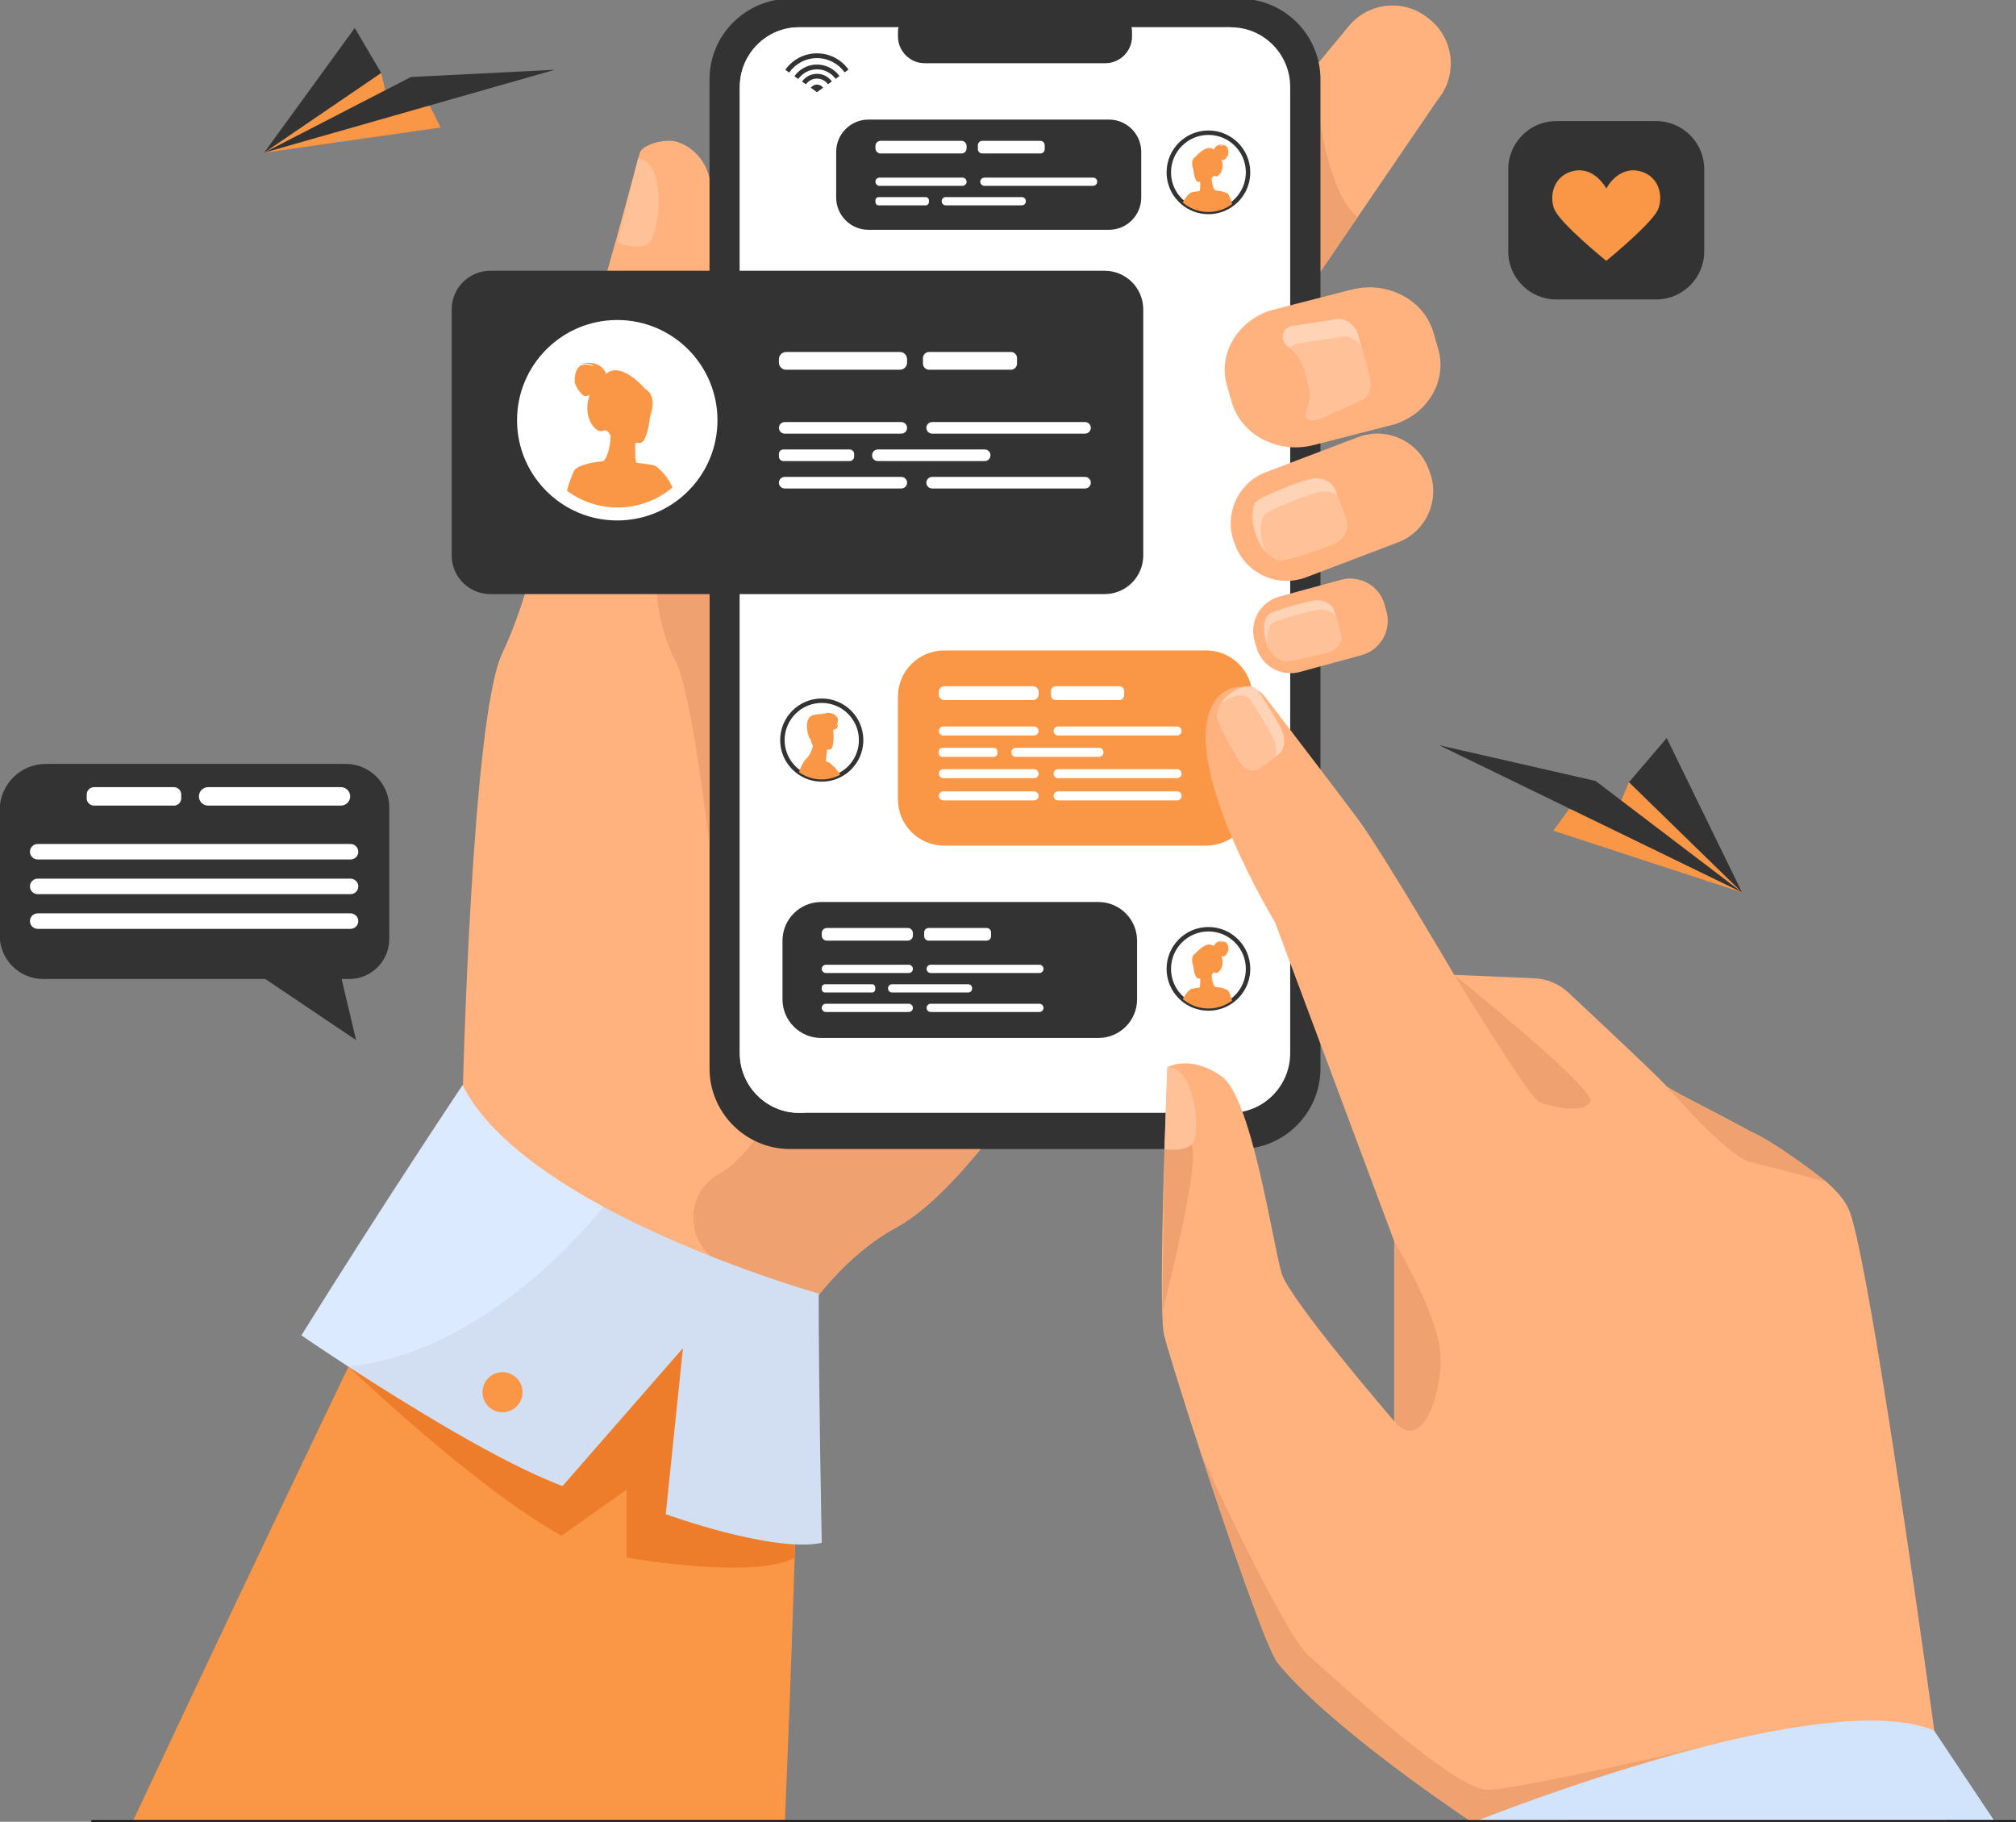 <svg xmlns="http://www.w3.org/2000/svg" xmlns:xlink="http://www.w3.org/1999/xlink" xmlns:serif="http://www.serif.com/" width="100%" height="100%" viewBox="0 0 1896 1713" xml:space="preserve" style="fill-rule:evenodd;clip-rule:evenodd;stroke-linejoin:round;stroke-miterlimit:2;"><rect x="0" y="0" width="1896" height="1713" fill="#808080" stroke="none"/><g><g><path d="M1139.9,726.679c-0,0 -93.508,187.078 -188.5,316.205c-37.798,51.403 -75.82,93.606 -108.285,111.215c-31.772,17.229 -58.668,43.99 -80.924,73.652c-57.643,76.797 -84.244,172.941 -84.244,172.941l-242.898,-367.477c0,0 8.289,-359.207 37.453,-419.294c42.506,-87.562 63.038,-264.48 79.368,-299.701c12.113,-26.129 46.709,-161.097 50.026,-171.016c1.441,-4.274 12.953,-10.826 27.9,-10.814c11.997,-0 32.365,11.594 37.501,35.421c25.975,120.433 -5.291,199.871 -4.936,203.402c9.162,92.557 -18.383,161.262 0.933,179.457c0.72,0.673 2.054,0.354 3.943,-0.85c33.486,-21.5 241.316,-324.496 266.914,-331.038c27.035,-6.895 205.749,507.897 205.749,507.897Z" style="fill:#ffb27d;fill-rule:nonzero;"></path><path d="M751.018,1327.97c0,-0 -3.308,163.291 -12.778,383.231l-612.687,-0c140.05,-298.651 261.805,-550.01 261.805,-550.01c-0,0 348.857,10.656 363.66,166.779Z" style="fill:#f99746;fill-rule:nonzero;"></path><path d="M1352.27,93.559l-75.224,110.269l-73.808,108.214c-4.503,5.43 -9.709,7.318 -15.344,6.775c-17.717,-1.681 -39.624,-27.228 -56.706,-41.372l-1.729,-1.422c-22.522,-18.631 -25.706,-52.297 -7.081,-74.806l112.817,-136.373l-0,-0.013l33.461,-40.441c18.635,-22.522 52.301,-25.703 74.804,-7.072l1.738,1.422c22.523,18.631 25.697,52.297 7.072,74.819Z" style="fill:#ffb27d;fill-rule:nonzero;"></path><path d="M1277.04,203.828l-73.808,108.214c-4.503,5.43 -9.709,7.318 -15.344,6.775l47.301,-253.973c0.107,1.422 8.145,115.377 41.851,138.984Z" style="fill:#efa26f;fill-rule:nonzero;"></path><path d="M951.397,1042.88c-37.798,51.403 -75.82,93.606 -108.285,111.215c-31.772,17.229 -58.668,43.99 -80.924,73.652c-25.601,-11.935 -54.783,-25.931 -83.306,-39.8c-34.733,-16.877 -36.066,-66.199 -2.046,-84.473c0.332,-0.176 0.658,-0.362 0.978,-0.547c31.879,-18.235 64.545,-82.647 64.545,-82.647l209.038,22.6Z" style="fill:#efa26f;fill-rule:nonzero;"></path><path d="M600.202,148.793l-19.681,79.455c-0,0 17.205,7.038 28.253,1.574c11.049,-5.466 20.065,-76.751 -8.572,-81.029Z" style="fill:#ffc197;fill-rule:nonzero;"></path><path d="M1166.18,1080.43l-423.198,0c-41.626,0 -75.685,-34.057 -75.685,-75.683l-0,-930.215c-0,-41.627 34.059,-75.686 75.685,-75.686l423.198,-0c41.626,-0 75.683,34.059 75.683,75.686l0,930.215c0,41.626 -34.057,75.683 -75.683,75.683Z" style="fill:#333;fill-rule:nonzero;"></path><path d="M1213.39,81.694l0,908.655c0,30.824 -25.042,56.042 -55.632,56.042l-406.359,-0c-30.592,-0 -55.623,-25.218 -55.623,-56.042l0,-908.655c0,-30.827 25.031,-56.041 55.623,-56.041l406.359,-0c30.59,-0 55.632,25.214 55.632,56.041Z" style="fill:#fff;fill-rule:nonzero;"></path><path d="M1157.76,25.653l-401.332,1020.74l-5.027,-0c-30.592,-0 -55.623,-25.218 -55.623,-56.042l0,-908.655c0,-30.827 25.031,-56.041 55.623,-56.041l406.359,-0Z" style="fill:#fff;fill-rule:nonzero;"></path><path d="M1039.5,59.444l-169.835,-0c-13.84,-0 -25.151,-11.319 -25.151,-25.153l0,-3.955c0,-13.834 11.311,-25.153 25.151,-25.153l169.835,0c13.83,0 25.15,11.319 25.15,25.153l-0,3.955c-0,13.834 -11.32,25.153 -25.15,25.153Z" style="fill:#333;fill-rule:nonzero;"></path><path d="M1314.82,509.976l-11.213,4.263l-75.429,28.663c-1.768,0.672 -3.565,1.246 -5.352,1.695c-24.974,6.492 -51.55,-6.822 -60.916,-31.469l-1.104,-2.897c-10.04,-26.413 3.36,-56.238 29.77,-66.275l70.321,-26.719l5.108,-1.945l11.222,-4.262c26.41,-10.037 56.228,3.36 66.258,29.775l1.114,2.896c10.03,26.414 -3.36,56.238 -29.779,66.275Z" style="fill:#ffb27d;fill-rule:nonzero;"></path><path d="M1253.56,511.706c-12.58,4.771 -35.375,13.236 -47.564,14.987c-3.448,0.497 -9.806,-1.379 -15.735,-7.873c-3.555,-3.888 -6.954,-9.43 -9.483,-17.11c-1.182,-3.612 -2.159,-7.21 -2.579,-10.92c-0.469,-4.343 -0.342,-8.685 0.42,-12.987c0.684,-3.875 3.331,-7.405 7.189,-9.265c0.019,-0.015 0.048,-0.015 0.058,-0.029c12.961,-6.19 30.434,-13.732 45.748,-17.936c10.587,-2.924 21.301,1.75 24.652,11.016l1.582,4.328l8.096,22.171c3.35,9.21 -2.099,19.744 -12.384,23.618Z" style="fill:#ffd3b6;fill-rule:nonzero;"></path><path d="M1253.56,511.706c-12.58,4.771 -35.375,13.236 -47.564,14.987c-3.448,0.497 -9.806,-1.379 -15.735,-7.873c-0.625,-1.475 -1.211,-3.033 -1.758,-4.701c-1.191,-3.612 -2.168,-7.21 -2.578,-10.92c-0.469,-4.342 -0.342,-8.686 0.41,-12.988c0.693,-3.874 3.34,-7.404 7.198,-9.265c0.01,-0.014 0.039,-0.014 0.059,-0.028c12.96,-6.19 30.423,-13.732 45.748,-17.937c6.778,-1.875 13.605,-0.635 18.508,2.936l8.096,22.171c3.35,9.21 -2.099,19.744 -12.384,23.618Z" style="fill:#ffc197;fill-rule:nonzero;"></path><path d="M1280.6,616.023l-58.172,15.836c-17.678,4.812 -36.069,-5.712 -40.884,-23.388l-1.797,-6.584c-4.805,-17.674 5.714,-36.073 23.392,-40.885l58.171,-15.836c17.668,-4.812 36.069,5.713 40.884,23.387l1.787,6.585c4.815,17.674 -5.713,36.073 -23.381,40.885Z" style="fill:#ffb27d;fill-rule:nonzero;"></path><path d="M1249.14,613.169c-10.685,2.854 -29.994,7.887 -40.122,8.437c-3.683,0.208 -11.057,-2.908 -15.862,-12.587c-1.191,-2.344 -2.197,-5.06 -2.979,-8.204c-0.703,-2.854 -1.25,-5.681 -1.299,-8.548c-0.068,-3.378 0.362,-6.701 1.299,-9.954c0.84,-2.937 3.282,-5.475 6.573,-6.646c0.03,-0.014 0.039,-0.014 0.059,-0.028c11.085,-3.916 25.97,-8.59 38.853,-10.836c8.887,-1.559 17.326,2.715 19.406,10.051l1.504,5.239l4.483,15.731c2.071,7.279 -3.184,15.028 -11.915,17.345Z" style="fill:#ffd3b6;fill-rule:nonzero;"></path><path d="M1249.14,613.169c-10.685,2.854 -29.994,7.887 -40.122,8.437c-3.683,0.208 -11.057,-2.908 -15.862,-12.587c-0.654,-2.661 -1.123,-5.323 -1.182,-8.024c-0.068,-3.365 0.362,-6.701 1.299,-9.956c0.84,-2.922 3.282,-5.473 6.583,-6.645c0.02,-0.014 0.039,-0.014 0.049,-0.027c11.085,-3.916 25.98,-8.59 38.853,-10.824c7.364,-1.296 14.425,1.42 17.814,6.55l4.483,15.731c2.071,7.279 -3.184,15.028 -11.915,17.345Z" style="fill:#ffc197;fill-rule:nonzero;"></path><path d="M327.711,1285.08c-0,0 119.728,114.673 200.44,158.946l61.109,-43.345l-0,63.943c-0,0 120.182,21.253 158.091,0l-0,-174.367l-337.56,-169.22l-82.08,164.043Z" style="fill:#ed7d2b;fill-rule:nonzero;"></path><path d="M772.85,1450.75c-46.499,9.543 -146.719,-26.985 -146.719,-26.985l16.164,-156.133l-113.252,129.694c-57.634,-21.448 -147.772,-77.412 -201.328,-112.241c-26.664,-17.346 -44.264,-29.447 -44.264,-29.447c75.574,-121.616 151.596,-235.361 151.596,-235.361c22.314,44.644 75.125,83.399 132.375,114.409c95.136,51.53 202.524,81.631 202.524,81.631c-0.033,92.795 2.904,234.433 2.904,234.433Z" style="fill:#dceaff;fill-rule:nonzero;"></path><path d="M1312.98,398.497c-0.41,0.151 -0.83,0.29 -1.25,0.428l-76.259,19.577c-33.53,8.617 -68.212,-9.526 -77.06,-40.314l-4.532,-15.774c-8.507,-29.56 9.767,-60.471 40.933,-70.495l25.178,-6.467l51.081,-13.112c33.53,-8.617 68.202,9.528 77.051,40.316l4.541,15.772c8.38,29.161 -9.298,59.617 -39.683,70.069Z" style="fill:#ffb27d;fill-rule:nonzero;"></path><path d="M1278.04,377.209l-37.046,16.696c-0.058,0.014 -0.127,0.028 -0.234,0.056c-1.485,0.4 -2.989,0.702 -4.483,0.923c-0.615,0.097 -1.25,0.166 -1.875,0.234c-0.264,0.028 -0.518,0.028 -0.782,0.014c-4.082,-0.138 -6.885,-4.466 -5.118,-8.327c3.507,-7.625 4.454,-16.448 2.1,-25.121l-0.889,-3.226c0,-0.028 -0.009,-0.07 -0.029,-0.097l-2.862,-10.52c-2.275,-8.383 -7.12,-15.4 -13.429,-20.474c-0.762,-0.62 -1.543,-1.199 -2.344,-1.751c-7.325,-5.074 -5.46,-16.559 3.116,-18.944c0.078,-0.027 0.146,-0.041 0.234,-0.069l40.659,-6.15c10.05,-2.729 19.729,5.005 22.474,15.056l3.262,11.982l6.954,25.548c2.725,10.065 0.342,21.44 -9.708,24.17Z" style="fill:#ffd3b6;fill-rule:nonzero;"></path><path d="M1278.04,377.209l-37.046,16.696c-0.058,0.014 -0.127,0.028 -0.234,0.056c-0.869,0.165 -3.585,0.62 -7.14,1.171c-4.082,-0.138 -6.885,-4.466 -5.118,-8.327c3.507,-7.625 4.454,-16.448 2.1,-25.121l-0.889,-3.226c0,-0.028 -0.009,-0.07 -0.029,-0.097l-2.862,-10.52c-2.275,-8.383 -7.12,-15.4 -13.429,-20.474c1.309,-1.916 3.262,-3.433 5.831,-4.15c0.068,-0.027 0.146,-0.041 0.234,-0.069l40.66,-6.15c8.467,-2.302 16.652,2.827 20.676,10.493l6.954,25.548c2.725,10.065 0.342,21.44 -9.708,24.17Z" style="fill:#ffc197;fill-rule:nonzero;"></path><path d="M667.294,795.158c0,0 -16.637,-145.225 -31.986,-173.539c-15.35,-28.326 -28.338,-85.035 -4.723,-127.175c23.615,-42.151 31.773,-123.231 31.773,-123.231c9.162,92.557 -18.383,161.262 0.933,179.457c0.72,0.673 2.054,0.354 3.943,-0.85l0.06,245.338Z" style="fill:#efa26f;fill-rule:nonzero;"></path><path d="M461.114,558.625l577.764,0c20.061,0 36.323,-16.26 36.323,-36.316l0,-231.397c0,-20.057 -16.262,-36.317 -36.323,-36.317l-577.764,0c-20.057,0 -36.317,16.26 -36.317,36.317l0,231.397c0,20.056 16.26,36.316 36.317,36.316Z" style="fill:#333;fill-rule:nonzero;"></path><path d="M1042.93,216.092l-226.151,0c-16.774,0 -30.374,-13.601 -30.374,-30.379l-0,-42.891c-0,-16.778 13.6,-30.379 30.374,-30.379l226.151,-0c16.78,-0 30.375,13.601 30.375,30.379l0,42.891c0,16.778 -13.595,30.379 -30.375,30.379Z" style="fill:#333;fill-rule:nonzero;"></path><path d="M1033.01,976.021l-260.715,-0c-20.091,-0 -36.378,-16.291 -36.378,-36.382l-0,-55.114c-0,-20.091 16.287,-36.372 36.378,-36.372l260.715,0c20.101,0 36.382,16.281 36.382,36.372l-0,55.114c-0,20.091 -16.281,36.382 -36.382,36.382Z" style="fill:#333;fill-rule:nonzero;"></path><path d="M1134.35,795.158l-246.31,0c-24.075,0 -43.589,-19.513 -43.589,-43.579l-0,-96.379c-0,-24.072 19.514,-43.585 43.589,-43.585l246.31,0c24.066,0 43.58,19.513 43.58,43.585l-0,96.379c-0,24.066 -19.514,43.579 -43.58,43.579Z" style="fill:#f99746;fill-rule:nonzero;"></path><path d="M1830.7,1711.27l-449.333,0c-21.546,-14.445 -133.444,-90.773 -179.749,-147.674c-9.806,-12.063 -45.699,-115.982 -73.281,-200.357c-17.218,-52.702 -31.205,-97.806 -33.568,-108.149c-0.821,-3.604 -1.367,-10.743 -1.7,-20.412l0,-0.098c-1.172,-34.506 0.43,-101.048 2.081,-153.906l0.009,-0.244l0.03,-0.693c0.078,-2.325 0.146,-4.61 0.224,-6.876l0,-0.078c0.01,-0.225 0.01,-0.459 0.02,-0.684c0.303,-9.181 0.596,-17.834 0.869,-25.706c0.694,-19.671 1.28,-34.467 1.524,-40.259l0.098,-2.696c-0,0 0.009,0 0.019,-0.01c0.713,-0.4 22.327,-11.935 51.217,8.878c6.974,5.03 13.42,17.18 19.3,33.032c3.76,10.118 7.286,21.741 10.567,33.988c12.619,47.106 21.673,103.421 26.507,118.501c7.794,24.369 99.661,131.53 105.404,138.191c0.088,0.118 0.186,0.225 0.274,0.333l-0,-169.23l-69.355,-185.57l-28.47,-76.182l-14.308,-38.286c-0,0 -21.946,-36.03 -40.357,-79.375c-8.058,-18.967 -15.441,-39.331 -20.012,-58.689c-1.094,-4.61 -2.022,-9.171 -2.764,-13.634l-0,-0.02c-2.706,-16.359 -2.891,-31.537 0.869,-43.892c6.71,-22.005 21.829,-26.146 33.442,-25.697c1.201,0.04 2.363,0.147 3.487,0.274c1.132,0.137 2.256,0.352 3.34,0.645c2.041,0.537 3.975,1.357 5.772,2.402c0.019,0 0.019,0.01 0.029,0.02c2.979,1.738 5.548,4.131 7.54,7.051c0,0 9.806,12.805 22.962,30.014c8.653,11.33 18.762,24.564 28.47,37.319c17.288,22.727 33.344,43.931 37.759,50.143c23.86,33.588 88.107,143.045 88.107,143.045l75.204,3.155c11.916,0.498 23.255,5.245 31.967,13.38c26.742,24.974 84.395,79.014 91.467,87.052c-0,2.637 44.8,24.183 79.414,43.365c24.759,10.46 71.786,47.535 71.786,47.535c9.747,8.605 17.17,17.17 20.93,25.355c16.125,35.092 59.861,340.296 80.772,491.174c6.729,48.502 11.095,81.055 11.437,83.565Z" style="fill:#ffb27d;fill-rule:nonzero;"></path><path d="M1367.73,916.687c-0,0 69.666,113.725 78.886,118.843c9.23,5.128 45.084,12.296 49.186,-0c4.092,-12.297 -128.072,-118.843 -128.072,-118.843Z" style="fill:#efa26f;fill-rule:nonzero;"></path><path d="M1717.92,1111.49c-0.118,-0.108 -0.235,-0.205 -0.352,-0.313c-0,0 -47.027,-37.075 -71.786,-47.535c-31.782,-17.619 -72.138,-37.212 -78.535,-42.349c7.374,8.438 59.255,67.157 79.228,71.552c17.532,3.867 57.351,14.757 71.445,18.645Z" style="fill:#efa26f;fill-rule:nonzero;"></path><path d="M1311.22,1336.35l-0,-169.23c-0,-0 40.2,67.244 43.277,104.134c3.076,36.869 -16.702,96.584 -43.277,65.096Z" style="fill:#efa26f;fill-rule:nonzero;"></path><path d="M1165.35,715.336c-5.88,-10.079 -16.408,-28.356 -20.032,-38.58c-1.016,-2.891 -0.889,-8.675 2.667,-14.838c2.119,-3.697 5.479,-7.53 10.548,-10.95c2.383,-1.607 4.795,-3.034 7.403,-3.991c3.047,-1.108 6.212,-1.704 9.474,-1.748c2.94,-0.033 5.997,1.678 8.097,4.704c0.009,0.009 0.009,0.034 0.029,0.043c6.973,10.17 15.803,24.009 21.809,36.533c4.151,8.655 2.842,18.649 -3.213,23.038l-2.833,2.068l-14.474,10.569c-6.016,4.381 -14.689,1.392 -19.475,-6.848Z" style="fill:#ffd3b6;fill-rule:nonzero;"></path><path d="M1165.35,715.336c-5.88,-10.079 -16.408,-28.356 -20.032,-38.58c-1.016,-2.891 -0.889,-8.675 2.667,-14.838c0.937,-0.786 1.953,-1.538 3.057,-2.283c2.383,-1.608 4.795,-3.035 7.403,-3.992c3.057,-1.108 6.221,-1.704 9.474,-1.747c2.939,-0.034 6.006,1.677 8.096,4.703c0.01,0.01 0.02,0.034 0.03,0.043c6.983,10.171 15.812,24.009 21.809,36.533c2.666,5.545 3.086,11.631 1.445,16.44l-14.474,10.569c-6.016,4.381 -14.689,1.392 -19.475,-6.848Z" style="fill:#ffc197;fill-rule:nonzero;"></path><path d="M1557.74,281.571l-94.191,0c-24.778,0 -45.054,-20.273 -45.054,-45.052l-0,-77.588c-0,-24.779 20.276,-45.053 45.054,-45.053l94.191,0c24.779,0 45.045,20.274 45.045,45.053l0,77.588c0,24.779 -20.266,45.052 -45.045,45.052Z" style="fill:#333;fill-rule:nonzero;"></path><path d="M1461.66,196.35c5.118,13.491 49,48.923 49,48.923c0,-0 14.309,-11.621 27.552,-24.137c9.914,-9.263 19.183,-19.017 21.38,-24.786c5.196,-13.409 -0.332,-32.589 -19.504,-35.839c-19.104,-3.252 -29.428,16.742 -29.428,16.742c0,-0 -10.314,-19.994 -29.496,-16.742c-3.33,0.57 -6.26,1.625 -8.78,3.089c-11.945,6.662 -14.953,21.698 -10.724,32.75Z" style="fill:#f99746;fill-rule:nonzero;"></path><path d="M43.021,718.309l282.179,-0c22.494,-0 40.897,18.405 40.897,40.898l0,123.794c0,20.667 -16.904,37.563 -37.565,37.563l-7.249,0l13.596,57.429l-85.353,-57.429l-208.941,0c-22.474,0 -40.862,-18.381 -40.862,-40.854l-0,-118.1c-0,-23.812 19.484,-43.301 43.298,-43.301Z" style="fill:#333;fill-rule:nonzero;"></path><path d="M35.449,808.168l294.225,-0c4.008,-0 7.287,-3.282 7.287,-7.286c0,-4.005 -3.279,-7.286 -7.287,-7.286l-294.225,-0c-4.006,-0 -7.286,3.281 -7.286,7.286c-0,4.004 3.28,7.286 7.286,7.286Z" style="fill:#fff;fill-rule:nonzero;"></path><path d="M35.449,840.779l294.225,0c4.008,0 7.287,-3.272 7.287,-7.286c0,-4.004 -3.279,-7.286 -7.287,-7.286l-294.225,0c-4.006,0 -7.286,3.282 -7.286,7.286c-0,4.014 3.28,7.286 7.286,7.286Z" style="fill:#fff;fill-rule:nonzero;"></path><path d="M35.449,873.4l294.225,0c4.008,0 7.287,-3.281 7.287,-7.286c0,-4.014 -3.279,-7.286 -7.287,-7.286l-294.225,0c-4.006,0 -7.286,3.272 -7.286,7.286c-0,4.005 3.28,7.286 7.286,7.286Z" style="fill:#fff;fill-rule:nonzero;"></path><path d="M195.746,757.507l124.907,0c4.771,0 8.674,-3.897 8.674,-8.673c0,-4.766 -3.903,-8.673 -8.674,-8.673l-124.907,0c-4.77,0 -8.674,3.907 -8.674,8.673c0,4.776 3.904,8.673 8.674,8.673Z" style="fill:#fff;fill-rule:nonzero;"></path><path d="M88.403,757.507l75.16,0c3.771,0 6.856,-3.076 6.856,-6.846l-0,-3.643c-0,-3.77 -3.085,-6.857 -6.856,-6.857l-75.16,0c-3.771,0 -6.856,3.087 -6.856,6.857l-0,3.643c-0,3.77 3.085,6.846 6.856,6.846Z" style="fill:#fff;fill-rule:nonzero;"></path><path d="M1460.86,781.094l177.483,58.025l-106.312,-103.617l-10.792,25.316l-45.689,0.225l-14.69,20.051Z" style="fill:#f99746;fill-rule:nonzero;"></path><path d="M1638.35,839.119l-137.742,-104.783l-147.166,-33.613l284.908,138.396Z" style="fill:#333;fill-rule:nonzero;"></path><path d="M1532.04,735.502l106.312,103.617l-70.868,-145.16l-35.444,41.543Z" style="fill:#333;fill-rule:nonzero;"></path><path d="M414.309,119.912l-165.893,23.665l110.088,-75.035l5.598,24.055l40.343,7.306l9.864,20.009Z" style="fill:#f99746;fill-rule:nonzero;"></path><path d="M248.416,143.577l138.049,-71.175l135.303,-6.806l-273.352,77.981Z" style="fill:#333;fill-rule:nonzero;"></path><path d="M358.504,68.542l-110.088,75.035l85.222,-117.271l24.866,42.236Z" style="fill:#333;fill-rule:nonzero;"></path><path d="M674.761,395.141c-0,21.642 -7.286,41.575 -19.563,57.487c-4.071,5.284 -8.69,10.12 -13.769,14.421c-16.423,13.935 -37.683,22.331 -60.908,22.331c-21.108,0 -40.581,-6.928 -56.29,-18.657c-6.928,-5.154 -13.117,-11.255 -18.388,-18.095c-12.276,-15.912 -19.563,-35.845 -19.563,-57.487c0,-52.052 42.188,-94.241 94.241,-94.241c52.052,-0 94.24,42.189 94.24,94.241Z" style="fill:#fff;fill-rule:nonzero;"></path><path d="M618.385,439.685c-0.254,-0.284 -0.498,-0.547 -0.733,-0.792c-1.084,-0.83 -2.168,-1.347 -6.524,-2.099c-2.217,-0.372 -5.294,-0.811 -9.659,-1.378c0,0 -0.937,-0.107 -1.436,-0.146c-0.332,-0.029 -0.683,-0.059 -1.094,-0.098c-1.25,-0.654 -1.573,-5.84 -1.563,-11.31c0,-0.41 0.01,-0.82 0.01,-1.23c0.019,-2.071 0.088,-4.112 0.166,-5.948c-0,-0.118 0.011,-0.225 0.011,-0.342c2.694,0.224 4.482,0.205 4.482,0.205c5.02,-0.401 8.155,-13.859 9.278,-24.739c0,-0 2.481,-5.968 2.481,-12.424c-0,-3.633 -0.78,-7.413 -3.222,-10.382c-1.271,-1.524 -2.442,-2.53 -3.527,-3.165c-0.312,-0.312 -0.635,-0.595 -0.946,-0.869c-4.67,-5.186 -23.657,-24.622 -36.119,-13.38c-0.322,-1.124 -4.375,-13.742 -24.026,-9.611c1.22,-0.127 9.932,-0.947 12.452,2.579c-0.342,-0.147 -7.95,-3.526 -12.745,-0.577c-2.218,1.348 -3.595,4.151 -4.376,7.101c-0.01,0.019 -0.01,0.039 -0.02,0.058c0,0.02 -0.009,0.03 -0.009,0.049l-0,0.01c-0.01,0.029 -0.02,0.059 -0.02,0.088c-0.087,0.4 -0.185,0.801 -0.273,1.201c-0.01,0.059 -0.03,0.117 -0.039,0.186c-0,0.019 -0.01,0.029 -0.01,0.049l-0,0.019c-0.586,3.047 -0.586,6.007 -0.235,7.443c0.733,3.076 6.154,12.237 9.749,12.237c1.366,0 2.812,-0.449 4.101,-1.006c-0.557,1.622 -1.055,3.399 -1.465,5.333c-3.818,17.961 8.116,31.605 14.298,28.226c3.966,-2.158 6.964,4.776 6.964,4.776l0.02,-0.029c-0.586,13.136 -4.19,21.712 -6.866,23.851c-0.957,0.107 -3.028,0.361 -5.616,0.771l-0,-0.01c-0,0 -9.113,0.996 -16.047,4.014c-0.059,0.02 -0.108,0.04 -0.166,0.069c-1.582,0.654 -2.93,1.387 -3.935,2.188c-0.011,0.019 -0.021,0.029 -0.031,0.029l0,0.01c-0.527,0.41 -0.957,0.849 -1.268,1.318c-0.166,0.195 -0.304,0.391 -0.41,0.596c-2.316,4.415 -4.65,11.046 -6.887,18.821c13.322,9.942 29.839,15.822 47.74,15.822c19.701,-0 37.73,-7.12 51.657,-18.938c-5.118,-10.665 -10.957,-16.164 -14.142,-18.576Z" style="fill:#f99746;fill-rule:nonzero;"></path><path d="M846.353,347.664l-107.056,0c-3.712,0 -6.749,-3.037 -6.749,-6.749l0,-3.219c0,-3.711 3.037,-6.748 6.749,-6.748l107.056,0c3.713,0 6.74,3.037 6.74,6.748l0,3.219c0,3.712 -3.027,6.749 -6.74,6.749Z" style="fill:#fff;fill-rule:nonzero;"></path><path d="M847.644,407.753l-109.649,-0c-2.997,-0 -5.449,-2.453 -5.449,-5.449c0,-2.998 2.452,-5.449 5.449,-5.449l109.649,-0c2.998,-0 5.449,2.451 5.449,5.449c0,2.996 -2.451,5.449 -5.449,5.449Z" style="fill:#fff;fill-rule:nonzero;"></path><path d="M799.105,433.544l-62.385,0c-2.296,0 -4.174,-1.878 -4.174,-4.174l0,-2.55c0,-2.296 1.878,-4.174 4.174,-4.174l62.385,0c2.297,0 4.174,1.878 4.174,4.174l-0,2.55c-0,2.296 -1.877,4.174 -4.174,4.174Z" style="fill:#fff;fill-rule:nonzero;"></path><path d="M926.247,433.544l-100.803,0c-2.882,0 -5.235,-2.356 -5.235,-5.235l-0,-0.428c-0,-2.879 2.353,-5.235 5.235,-5.235l100.803,0c2.881,0 5.235,2.356 5.235,5.235l0,0.428c0,2.879 -2.354,5.235 -5.235,5.235Z" style="fill:#fff;fill-rule:nonzero;"></path><path d="M1020.44,407.753l-143.777,-0c-2.999,-0 -5.45,-2.453 -5.45,-5.449c-0,-2.998 2.451,-5.449 5.45,-5.449l143.777,-0c2.989,-0 5.45,2.451 5.45,5.449c0,2.996 -2.461,5.449 -5.45,5.449Z" style="fill:#fff;fill-rule:nonzero;"></path><path d="M847.644,459.335l-109.649,0c-2.997,0 -5.449,-2.452 -5.449,-5.449c0,-2.997 2.452,-5.448 5.449,-5.448l109.649,-0c2.998,-0 5.449,2.451 5.449,5.448c0,2.997 -2.451,5.449 -5.449,5.449Z" style="fill:#fff;fill-rule:nonzero;"></path><path d="M1020.44,459.335l-143.777,0c-2.999,0 -5.45,-2.452 -5.45,-5.449c-0,-2.997 2.451,-5.448 5.45,-5.448l143.777,-0c2.989,-0 5.45,2.451 5.45,5.448c0,2.997 -2.461,5.449 -5.45,5.449Z" style="fill:#fff;fill-rule:nonzero;"></path><path d="M950.693,347.664l-76.884,0c-3.174,0 -5.782,-2.602 -5.782,-5.781l-0,-5.155c-0,-3.179 2.608,-5.78 5.782,-5.78l76.884,0c3.184,0 5.782,2.601 5.782,5.78l0,5.155c0,3.179 -2.598,5.781 -5.782,5.781Z" style="fill:#fff;fill-rule:nonzero;"></path><path d="M853.758,884.476l-76.112,0c-2.638,0 -4.798,-2.158 -4.798,-4.795l0,-2.286c0,-2.647 2.16,-4.805 4.798,-4.805l76.112,-0c2.637,-0 4.795,2.158 4.795,4.805l0,2.286c0,2.637 -2.158,4.795 -4.795,4.795Z" style="fill:#fff;fill-rule:nonzero;"></path><path d="M854.676,914.91l-77.955,-0c-2.131,-0 -3.875,-1.749 -3.875,-3.878c0,-2.129 1.744,-3.877 3.875,-3.877l77.955,-0c2.129,-0 3.877,1.748 3.877,3.877c0,2.129 -1.748,3.878 -3.877,3.878Z" style="fill:#fff;fill-rule:nonzero;"></path><path d="M820.169,933.242l-44.355,-0c-1.633,-0 -2.968,-1.338 -2.968,-2.969l0,-1.817c0,-1.631 1.335,-2.959 2.968,-2.959l44.355,-0c1.632,-0 2.97,1.328 2.97,2.959l-0,1.817c-0,1.631 -1.338,2.969 -2.97,2.969Z" style="fill:#fff;fill-rule:nonzero;"></path><path d="M910.561,933.242l-71.67,-0c-2.05,-0 -3.72,-1.68 -3.72,-3.721l0,-0.303c0,-2.051 1.67,-3.721 3.72,-3.721l71.67,-0c2.052,-0 3.722,1.67 3.722,3.721l-0,0.303c-0,2.041 -1.67,3.721 -3.722,3.721Z" style="fill:#fff;fill-rule:nonzero;"></path><path d="M977.523,914.91l-102.22,-0c-2.129,-0 -3.867,-1.749 -3.867,-3.878c-0,-2.129 1.738,-3.877 3.867,-3.877l102.22,-0c2.129,-0 3.877,1.748 3.877,3.877c0,2.129 -1.748,3.878 -3.877,3.878Z" style="fill:#fff;fill-rule:nonzero;"></path><path d="M854.676,951.574l-77.955,0c-2.131,0 -3.875,-1.738 -3.875,-3.867c0,-2.13 1.744,-3.878 3.875,-3.878l77.955,0c2.129,0 3.877,1.748 3.877,3.878c0,2.129 -1.748,3.867 -3.877,3.867Z" style="fill:#fff;fill-rule:nonzero;"></path><path d="M977.523,951.574l-102.22,0c-2.129,0 -3.867,-1.738 -3.867,-3.867c-0,-2.13 1.738,-3.878 3.867,-3.878l102.22,0c2.129,0 3.877,1.748 3.877,3.878c0,2.129 -1.748,3.867 -3.877,3.867Z" style="fill:#fff;fill-rule:nonzero;"></path><path d="M927.946,884.476l-54.664,0c-2.266,0 -4.112,-1.846 -4.112,-4.112l-0,-3.662c-0,-2.256 1.846,-4.112 4.112,-4.112l54.664,-0c2.257,-0 4.112,1.856 4.112,4.112l0,3.662c0,2.266 -1.855,4.112 -4.112,4.112Z" style="fill:#fff;fill-rule:nonzero;"></path><path d="M904.242,144.322l-76.103,-0c-2.647,-0 -4.805,-2.16 -4.805,-4.799l-0,-2.288c-0,-2.639 2.158,-4.799 4.805,-4.799l76.103,0c2.647,0 4.806,2.16 4.806,4.799l-0,2.288c-0,2.639 -2.159,4.799 -4.806,4.799Z" style="fill:#fff;fill-rule:nonzero;"></path><path d="M905.17,174.747l-77.959,0c-2.129,0 -3.877,-1.743 -3.877,-3.873c-0,-2.131 1.748,-3.875 3.877,-3.875l77.959,0c2.129,0 3.878,1.744 3.878,3.875c-0,2.13 -1.749,3.873 -3.878,3.873Z" style="fill:#fff;fill-rule:nonzero;"></path><path d="M870.654,193.085l-44.351,-0c-1.631,-0 -2.969,-1.335 -2.969,-2.968l-0,-1.813c-0,-1.632 1.338,-2.967 2.969,-2.967l44.351,-0c1.631,-0 2.969,1.335 2.969,2.967l0,1.813c0,1.633 -1.338,2.968 -2.969,2.968Z" style="fill:#fff;fill-rule:nonzero;"></path><path d="M961.056,193.085l-71.679,-0c-2.041,-0 -3.721,-1.675 -3.721,-3.723l0,-0.303c0,-2.048 1.68,-3.722 3.721,-3.722l71.679,-0c2.041,-0 3.721,1.674 3.721,3.722l0,0.303c0,2.048 -1.68,3.723 -3.721,3.723Z" style="fill:#fff;fill-rule:nonzero;"></path><path d="M1028.02,174.747l-102.219,0c-2.129,0 -3.878,-1.743 -3.878,-3.873c0,-2.131 1.749,-3.875 3.878,-3.875l102.219,0c2.13,0 3.868,1.744 3.868,3.875c0,2.13 -1.738,3.873 -3.868,3.873Z" style="fill:#fff;fill-rule:nonzero;"></path><path d="M978.431,144.322l-54.665,-0c-2.256,-0 -4.102,-1.85 -4.102,-4.11l0,-3.666c0,-2.26 1.846,-4.11 4.102,-4.11l54.665,0c2.266,0 4.112,1.85 4.112,4.11l0,3.666c0,2.26 -1.846,4.11 -4.112,4.11Z" style="fill:#fff;fill-rule:nonzero;"></path><path d="M971.526,658.266l-83.33,0c-2.892,0 -5.255,-2.364 -5.255,-5.253l-0,-2.504c-0,-2.89 2.363,-5.254 5.255,-5.254l83.33,-0c2.881,-0 5.245,2.364 5.245,5.254l-0,2.504c-0,2.889 -2.364,5.253 -5.245,5.253Z" style="fill:#fff;fill-rule:nonzero;"></path><path d="M972.532,691.577l-85.352,0c-2.335,0 -4.239,-1.908 -4.239,-4.241c-0,-2.333 1.904,-4.241 4.239,-4.241l85.352,-0c2.334,-0 4.239,1.908 4.239,4.241c-0,2.333 -1.905,4.241 -4.239,4.241Z" style="fill:#fff;fill-rule:nonzero;"></path><path d="M934.744,711.652l-48.551,-0c-1.787,-0 -3.252,-1.462 -3.252,-3.249l-0,-1.984c-0,-1.788 1.465,-3.25 3.252,-3.25l48.551,0c1.788,0 3.253,1.462 3.253,3.25l-0,1.984c-0,1.787 -1.465,3.249 -3.253,3.249Z" style="fill:#fff;fill-rule:nonzero;"></path><path d="M1033.71,711.652l-78.467,-0c-2.237,-0 -4.073,-1.833 -4.073,-4.075l0,-0.333c0,-2.24 1.836,-4.075 4.073,-4.075l78.467,0c2.246,0 4.072,1.835 4.072,4.075l0,0.333c0,2.242 -1.826,4.075 -4.072,4.075Z" style="fill:#fff;fill-rule:nonzero;"></path><path d="M1107.02,691.577l-111.908,0c-2.334,0 -4.239,-1.908 -4.239,-4.241c0,-2.333 1.905,-4.241 4.239,-4.241l111.908,-0c2.335,-0 4.239,1.908 4.239,4.241c0,2.333 -1.904,4.241 -4.239,4.241Z" style="fill:#fff;fill-rule:nonzero;"></path><path d="M972.532,731.727l-85.352,-0c-2.335,-0 -4.239,-1.909 -4.239,-4.241c-0,-2.333 1.904,-4.242 4.239,-4.242l85.352,0c2.334,0 4.239,1.909 4.239,4.242c-0,2.332 -1.905,4.241 -4.239,4.241Z" style="fill:#fff;fill-rule:nonzero;"></path><path d="M1107.02,731.727l-111.908,-0c-2.334,-0 -4.239,-1.909 -4.239,-4.241c0,-2.333 1.905,-4.242 4.239,-4.242l111.908,0c2.335,0 4.239,1.909 4.239,4.242c0,2.332 -1.904,4.241 -4.239,4.241Z" style="fill:#fff;fill-rule:nonzero;"></path><path d="M972.532,752.624l-85.352,-0c-2.335,-0 -4.239,-1.905 -4.239,-4.239c-0,-2.334 1.904,-4.239 4.239,-4.239l85.352,0c2.334,0 4.239,1.905 4.239,4.239c-0,2.334 -1.905,4.239 -4.239,4.239Z" style="fill:#fff;fill-rule:nonzero;"></path><path d="M1107.02,752.624l-111.908,-0c-2.334,-0 -4.239,-1.905 -4.239,-4.239c0,-2.334 1.905,-4.239 4.239,-4.239l111.908,0c2.335,0 4.239,1.905 4.239,4.239c0,2.334 -1.904,4.239 -4.239,4.239Z" style="fill:#fff;fill-rule:nonzero;"></path><path d="M1052.74,658.266l-59.841,0c-2.481,0 -4.503,-2.024 -4.503,-4.499l0,-4.012c0,-2.475 2.022,-4.5 4.503,-4.5l59.841,-0c2.481,-0 4.503,2.025 4.503,4.5l-0,4.012c-0,2.475 -2.022,4.499 -4.503,4.499Z" style="fill:#fff;fill-rule:nonzero;"></path><path d="M774.138,82.493l-5.791,4.155l-5.82,-4.11c1.29,-1.815 3.42,-3.015 5.82,-3.015c2.386,-0 4.5,1.17 5.791,2.97Z" style="fill:#333;fill-rule:nonzero;"></path><path d="M768.345,69.394c-5.821,0 -10.969,2.901 -14.084,7.326l3.672,2.578c2.315,-3.272 6.124,-5.401 10.412,-5.401c4.258,-0 8.048,2.1 10.352,5.323l3.663,-2.627c-3.134,-4.366 -8.253,-7.199 -14.015,-7.199Z" style="fill:#333;fill-rule:nonzero;"></path><path d="M768.345,50.144c-12.315,-0 -23.206,6.124 -29.809,15.49l3.682,2.579c5.782,-8.195 15.344,-13.567 26.127,-13.567c10.694,0 20.198,5.284 25.999,13.371l3.643,-2.627c-6.612,-9.23 -17.424,-15.246 -29.642,-15.246Z" style="fill:#333;fill-rule:nonzero;"></path><path d="M768.345,60.682c-8.761,0 -16.526,4.337 -21.253,10.978l3.672,2.579c3.917,-5.47 10.334,-9.054 17.581,-9.054c7.188,-0 13.567,3.526 17.492,8.917l3.644,-2.608c-4.738,-6.553 -12.444,-10.812 -21.136,-10.812Z" style="fill:#333;fill-rule:nonzero;"></path><path d="M735.834,695.89c-0,8.504 2.86,16.329 7.682,22.576c1.6,2.081 3.42,3.977 5.414,5.665c1.984,1.688 4.142,3.157 6.444,4.395c5.206,2.794 11.145,4.383 17.468,4.383c7.902,0 15.212,-2.476 21.218,-6.685c0.305,-0.207 0.602,-0.427 0.898,-0.646c2.718,-2.027 5.15,-4.416 7.222,-7.112c4.824,-6.247 7.685,-14.072 7.685,-22.576c0,-20.439 -16.573,-37.009 -37.023,-37.009c-20.438,-0 -37.008,16.57 -37.008,37.009Z" style="fill:#fff;fill-rule:nonzero;stroke:#333;stroke-width:4.17px;"></path><path d="M782.868,719.631l-3.409,-3.018c-0.283,0.059 -0.566,0.108 -0.849,0.157c-0.616,-0.43 -1.29,-0.85 -1.992,-1.241c0.224,-1.377 0.41,-2.656 0.566,-3.789c0.517,-3.966 0.577,-6.358 0.577,-6.73c1.806,-0.087 3.027,-0.283 3.027,-0.283c3.418,-0.791 3.584,-12.462 2.793,-18.547c0.645,0.01 1.27,-0.078 1.904,-0.361c2.589,-1.143 2.735,-5.06 2.735,-5.06c0,0 -0.752,1.397 -1.856,1.846c0,0 4.327,-5.928 -0.693,-9.981c-5.001,-4.063 -10.108,-1.407 -13.019,-1.231c-6.388,0.391 -10.518,0.772 -12.599,4.971c-2.061,4.141 -1.251,15.53 2.695,19.719c0.069,0.391 0.137,0.772 0.186,1.163c0.234,1.504 0.781,2.734 1.563,3.721c-0.889,4.903 -2.911,8.565 -4.727,10.997c-1.231,0.958 -2.354,2.188 -3.399,3.663c-0.03,0.019 -0.069,0.049 -0.069,0.049c0,-0 0.011,-0 0.029,0.01c-1.924,2.734 -3.506,6.299 -4.776,10.479c-0.009,0.02 -0.009,0.039 -0.019,0.059c2.091,1.475 4.356,2.715 6.749,3.711c0.156,0.069 0.312,0.127 0.47,0.196c0.039,0.009 0.067,0.029 0.106,0.039c0.254,0.107 0.518,0.205 0.772,0.303c0.626,0.244 1.25,0.468 1.885,0.673c0.664,0.215 1.338,0.411 2.012,0.586c0.313,0.079 0.625,0.157 0.937,0.225c0.274,0.068 0.547,0.127 0.83,0.176c0.039,0.01 0.079,0.019 0.118,0.029c0.185,0.039 0.371,0.069 0.556,0.108c0.43,0.078 0.87,0.156 1.309,0.224c0.098,0.01 0.205,0.03 0.304,0.039c0.244,0.039 0.477,0.069 0.722,0.098c0.341,0.039 0.683,0.078 1.025,0.117c0.381,0.039 0.772,0.069 1.162,0.088c0.362,0.029 0.733,0.049 1.104,0.059c0.382,0.01 0.772,0.019 1.162,0.019c0.42,0 0.83,-0.009 1.25,-0.019c0.039,-0 0.069,-0 0.108,-0.01c0.098,-0 0.205,-0 0.304,-0.01c0.205,0 0.41,-0.01 0.614,-0.029c0.029,-0.01 0.049,-0.01 0.079,-0.01c0.39,-0.019 0.772,-0.049 1.161,-0.088c5.001,-0.469 9.718,-1.953 13.947,-4.219c-2.148,-3.682 -4.824,-6.554 -7.354,-8.898Z" style="fill:#f99746;fill-rule:nonzero;"></path><path d="M1099.24,911.032c0,8.556 2.881,16.438 7.736,22.727c1.611,2.091 3.437,4.005 5.45,5.704c6.494,5.509 14.904,8.83 24.085,8.83c8.34,-0 16.046,-2.735 22.258,-7.374c2.735,-2.042 5.186,-4.454 7.267,-7.16c4.854,-6.289 7.735,-14.171 7.735,-22.727c-0,-20.588 -16.682,-37.27 -37.26,-37.27c-20.589,-0 -37.271,16.682 -37.271,37.27Z" style="fill:#fff;fill-rule:nonzero;stroke:#333;stroke-width:4.17px;"></path><path d="M1155.55,932.148c-0.049,-0.098 -0.108,-0.195 -0.186,-0.283c-0.146,-0.215 -0.351,-0.42 -0.596,-0.616l-0.009,-0.009c-0.469,-0.381 -1.104,-0.723 -1.836,-1.026c-0.03,-0.01 -0.049,-0.019 -0.079,-0.029c-3.232,-1.416 -7.481,-1.875 -7.481,-1.875c-1.211,-0.186 -2.168,-0.303 -2.617,-0.352c-1.251,-1.006 -2.93,-5.001 -3.204,-11.124l0.01,0.019c-0,0 1.396,-3.243 3.242,-2.227c2.882,1.573 8.449,-4.795 6.671,-13.165c-0.195,-0.899 -0.43,-1.729 -0.684,-2.481c0.606,0.254 1.28,0.469 1.915,0.469c1.67,-0 4.199,-4.278 4.541,-5.714c0.352,-1.436 -0.029,-6.153 -2.324,-7.55c-2.237,-1.377 -5.782,0.205 -5.938,0.264c1.142,-1.602 5.049,-1.28 5.762,-1.201c-9.122,-1.895 -11.007,3.955 -11.164,4.483c-5.801,-5.245 -14.66,3.818 -16.838,6.241c-0.146,0.127 -0.293,0.263 -0.439,0.41c-0.498,0.283 -1.055,0.762 -1.641,1.465c-1.143,1.387 -1.504,3.155 -1.504,4.844c0,3.008 1.153,5.792 1.153,5.792c0.527,5.069 1.992,11.349 4.336,11.535c-0,-0 0.83,0.009 2.08,-0.098c0,0.058 0.01,0.107 0.01,0.166c0.039,0.85 0.069,1.807 0.078,2.764l0,0.576c0.01,2.549 -0.146,4.972 -0.722,5.274c-0.196,0.02 -0.362,0.03 -0.508,0.049c-0.235,0.01 -0.674,0.068 -0.674,0.068c-2.032,0.264 -3.477,0.469 -4.503,0.645c-2.031,0.342 -2.539,0.586 -3.037,0.977c-0.117,0.107 -0.235,0.234 -0.352,0.371c-1.484,1.123 -4.209,3.682 -6.592,8.653c6.494,5.509 14.904,8.83 24.085,8.83c8.35,-0 16.046,-2.735 22.258,-7.374c-1.045,-3.624 -2.129,-6.72 -3.213,-8.771Z" style="fill:#f99746;fill-rule:nonzero;"></path><path d="M1099.24,162.045c0,8.557 2.881,16.44 7.736,22.732c1.611,2.089 3.437,4.001 5.45,5.702c6.494,5.51 14.904,8.83 24.085,8.83c8.34,0 16.046,-2.74 22.258,-7.377c2.735,-2.038 5.186,-4.451 7.267,-7.155c4.854,-6.292 7.735,-14.175 7.735,-22.732c-0,-20.583 -16.682,-37.265 -37.26,-37.265c-20.589,0 -37.271,16.682 -37.271,37.265Z" style="fill:#fff;fill-rule:nonzero;stroke:#333;stroke-width:4.17px;"></path><path d="M1155.55,183.159c-0.049,-0.098 -0.108,-0.186 -0.186,-0.284c-0.146,-0.215 -0.351,-0.42 -0.596,-0.615l-0.009,-0.01c-0.469,-0.371 -1.104,-0.713 -1.836,-1.025c-0.03,-0.01 -0.049,-0.02 -0.079,-0.03c-3.232,-1.406 -7.481,-1.875 -7.481,-1.875l0,0.01c-1.211,-0.195 -2.168,-0.313 -2.617,-0.361c-0.303,-0.245 -0.626,-0.645 -0.948,-1.221l0,-0.01c-1.035,-1.817 -2.051,-5.235 -2.256,-9.894l0.01,0.02c-0,-0 1.396,-3.233 3.242,-2.227c2.882,1.572 8.449,-4.786 6.671,-13.156c-0.195,-0.908 -0.43,-1.739 -0.684,-2.491c0.606,0.254 1.28,0.469 1.915,0.469c1.67,0 4.199,-4.278 4.541,-5.704c0.352,-1.445 -0.029,-6.162 -2.324,-7.559c-2.237,-1.368 -5.782,0.205 -5.938,0.273c1.142,-1.601 5.059,-1.279 5.762,-1.211c-9.122,-1.895 -11.007,3.965 -11.164,4.483c-5.801,-5.235 -14.66,3.829 -16.838,6.241c-0.146,0.127 -0.293,0.264 -0.439,0.41c-0.498,0.293 -1.055,0.762 -1.641,1.475c-1.143,1.377 -1.504,3.145 -1.504,4.835c0,3.018 1.153,5.792 1.153,5.792c0.527,5.078 1.992,11.349 4.336,11.534c-0,0 0.83,0.01 2.08,-0.088c0,0.049 0.01,0.098 0.01,0.157c0.039,0.849 0.069,1.806 0.078,2.773l0,0.577c0.01,2.549 -0.146,4.961 -0.722,5.274c-0.196,0.009 -0.362,0.029 -0.508,0.039c-0.235,0.019 -0.674,0.068 -0.674,0.068c-2.032,0.264 -3.477,0.469 -4.503,0.645c-2.031,0.351 -2.539,0.586 -3.037,0.976c-0.117,0.118 -0.235,0.245 -0.352,0.372c-1.484,1.123 -4.209,3.691 -6.592,8.663c0.351,0.302 0.712,0.595 1.084,0.879c0.058,0.049 0.127,0.097 0.185,0.146c0.274,0.215 0.547,0.42 0.83,0.615c0.196,0.157 0.391,0.303 0.596,0.44c0.205,0.146 0.41,0.283 0.615,0.41c0.293,0.215 0.596,0.41 0.909,0.596c0.205,0.137 0.41,0.264 0.625,0.391c0.254,0.156 0.517,0.312 0.781,0.459c0.293,0.166 0.586,0.332 0.879,0.488c0.029,0.01 0.049,0.029 0.078,0.039c0.01,0.01 0.03,0.02 0.049,0.029l0.01,0c0.039,0.02 0.088,0.049 0.127,0.069c0.234,0.127 0.469,0.244 0.703,0.361c0.02,0 0.029,0.01 0.049,0.02c0.068,0.039 0.146,0.078 0.215,0.107c0.127,0.069 0.263,0.137 0.4,0.195c0.127,0.059 0.254,0.118 0.391,0.186c0.293,0.137 0.605,0.274 0.908,0.4c0.303,0.127 0.616,0.254 0.918,0.372c0.147,0.058 0.284,0.117 0.42,0.166c0.137,0.048 0.274,0.107 0.42,0.156c0.284,0.107 0.577,0.205 0.86,0.303c0.303,0.107 0.596,0.195 0.898,0.293c0.254,0.078 0.508,0.156 0.762,0.234c0.029,0.01 0.049,0.01 0.078,0.02c0.157,0.048 0.323,0.097 0.489,0.136c0.888,0.245 1.797,0.459 2.715,0.635c0.4,0.078 0.801,0.157 1.201,0.215c0.108,0.02 0.205,0.039 0.313,0.049c0.019,-0 0.048,0.01 0.068,0.01c0.01,-0 0.029,-0 0.039,0.009c0.264,0.039 0.508,0.069 0.781,0.098c0.059,0.01 0.108,0.02 0.167,0.02c0.038,0.009 0.078,0.009 0.117,0.019c0.244,0.039 0.488,0.059 0.722,0.078c0.04,0 0.088,0.01 0.127,0.01c0.069,0.01 0.147,0.02 0.225,0.029c0.439,0.039 0.869,0.069 1.309,0.088l0.068,0c0.137,0.01 0.264,0.02 0.41,0.02c0.088,-0 0.166,0.01 0.254,0.01c0.43,0.019 0.86,0.029 1.29,0.029c8.35,-0 16.046,-2.745 22.258,-7.384c-1.045,-3.623 -2.129,-6.71 -3.213,-8.77Z" style="fill:#f99746;fill-rule:nonzero;"></path><path d="M1604.95,1641.78l-134.225,69.491l-89.357,0c-21.546,-14.445 -133.444,-90.773 -179.749,-147.674c-9.806,-12.063 -45.699,-115.982 -73.281,-200.357l0,-0.039c3.663,11.202 80.635,175.138 102.552,193.774c21.917,18.625 136.99,127.125 168.771,126.021c30.785,-1.055 194.673,-38.774 204.83,-41.109c0.157,-0.029 0.303,-0.068 0.459,-0.107Z" style="fill:#efa26f;fill-rule:nonzero;"></path><path d="M1875.03,1711.27l-483.908,0c24.271,-9.523 117.124,-44.996 213.376,-69.384c0.157,-0.029 0.303,-0.068 0.459,-0.107c82.667,-20.911 167.765,-33.588 213.982,-14.572l0.332,0.498l55.759,83.565Z" style="fill:#d2e3fc;fill-rule:nonzero;"></path><path d="M1095.43,1072.1c0.01,-0 0.02,-0 0.039,-0.02c8.146,-2.988 19.602,-4.961 25.169,4.347c8.673,14.474 -23.538,142.185 -27.562,158.252l2.354,-162.579Z" style="fill:#efa26f;fill-rule:nonzero;"></path><path d="M1097.93,1003.43l-2.765,77.246c0,0 16.243,2.647 25.472,-4.248c9.24,-6.896 4.347,-73.906 -22.707,-72.998Z" style="fill:#ffc197;fill-rule:nonzero;"></path><path d="M772.85,1450.75c-46.499,9.543 -146.719,-26.985 -146.719,-26.985l16.164,-156.133l-113.252,129.694c-57.634,-21.448 -147.772,-77.412 -201.328,-112.241c137.24,-14.962 239.707,-150.399 239.707,-150.399c95.136,51.53 202.524,81.631 202.524,81.631c-0.033,92.795 2.904,234.433 2.904,234.433Z" style="fill-opacity:0.05;fill-rule:nonzero;"></path><path d="M453.753,1308.93c0.097,-10.411 8.614,-18.772 19.025,-18.674c10.41,0.097 18.772,8.614 18.675,19.026c-0.097,10.411 -8.613,18.771 -19.024,18.674c-10.41,-0.098 -18.772,-8.615 -18.676,-19.026Z" style="fill:#f99746;fill-rule:nonzero;"></path></g><path d="M86.735,1712.62l1808.33,-0" style="fill:none;stroke:#000;stroke-width:2.08px;stroke-linecap:round;stroke-miterlimit:1.5;"></path></g></svg>